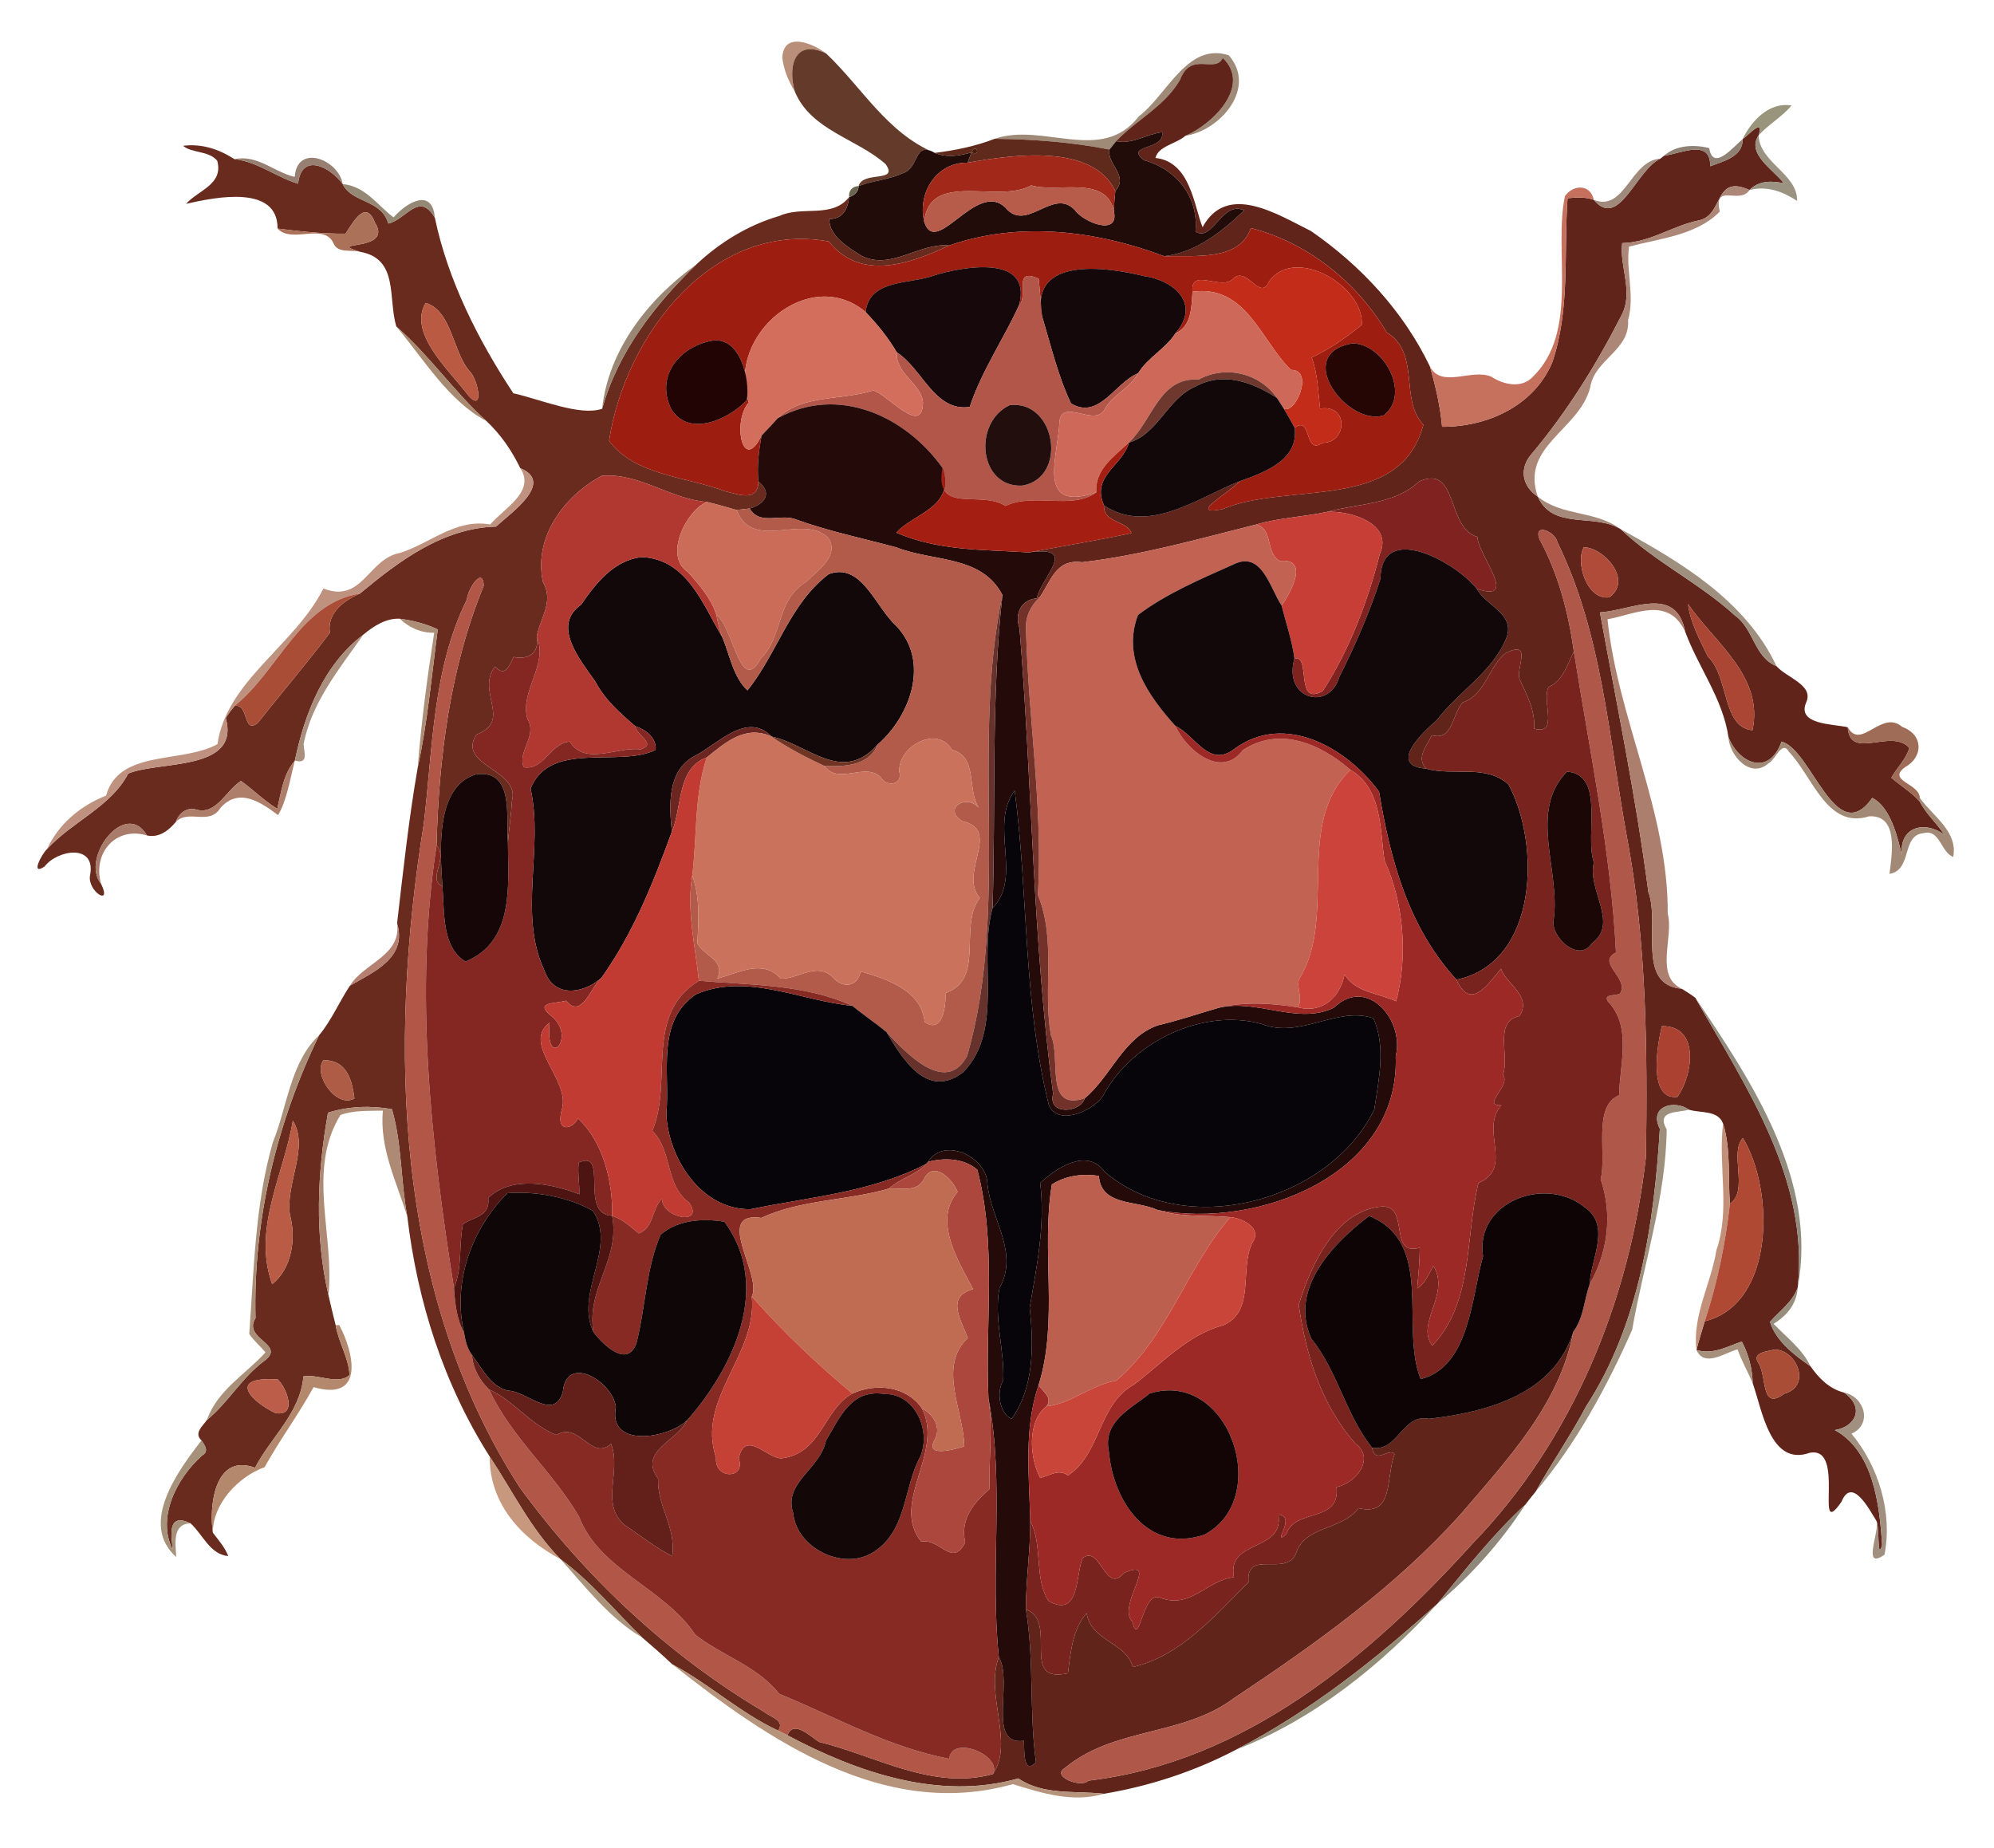 <?xml version="1.0" encoding="UTF-8"?>
<svg version="1.1" viewBox="0 0 587 544" xmlns="http://www.w3.org/2000/svg">
<path d="m230.29 16.98c0.37-7.8 9-4.28 12.92-1.23-9.53-4.59-11.34 4.14-9.2 11.26-1.87-3.05-3.3-6.45-3.72-10.03z" fill="#b98f7a"/>
<path d="m234.01 27.01c-2.14-7.12-0.33-15.85 9.2-11.26 10.46 9.87 17.87 23.39 31.95 29.26-6.14-3.59-4.51 4.43-9.24 5.93-4.15 1.98-8.88 2.17-13.16 3.84 1.25-4.61 11.92-0.84 7.96-6.45-8.48-7.56-21.93-9.9-26.71-21.32z" fill="#643a2a"/>
<path d="m335.26 34.24c8.35-6.33 14.26-21.89 26.45-17.98 8.4 9.53-2.36 22.13-12.76 23.73 8.09-3.42 19.55-14.77 11.01-22.94-2.24 4.74-9.31-2.1-12.53 6.35-4.5 7.94-12.89 11.82-18.86 18.18-0.66 0.81-1.31 1.63-1.95 2.45-11.17-2.21-22.39-3.03-33.8-3.17 14.3-4.93 31.53 7.55 42.44-6.62z" fill="#9f8977"/>
<path d="m347.43 23.4c3.22-8.45 10.29-1.61 12.53-6.35 8.54 8.17-2.92 19.52-11.01 22.94-2.69 2.36-8.02 3.03-8.79 6.51 10.34 1.11 11.34 14.28 13.86 20.38 7.24-13.33 22.07-3.74 31.95 1.16 14.68 10.16 27.18 23.64 34.96 39.82 1.68 5.85 3.06 11.67 3.6 17.78 13.23 0.05 26.85-6.04 32.36-18.77 5.39-15.53 3.44-32.42 4.57-48.51 2.55-0.26 5.25-0.43 7.73 0.48 7.44 8.87 12.43-8.85 19.62-12.15 0.27-0.21 0.81-0.64 1.08-0.85 5.03-0.65 13.71-5.12 13.57 3.1 3.86-1.45 9.72-2.85 9.51-7.95 1.91-1.37 6.41-6.48 4.73-1.12-3.66 5.35 4.39 10.11 7.45 14.09-3.61-0.78-7.35-0.83-10.13 1.97-10.66-4.79-7.41 7.54-15.02 8.97-7.82 1.64-14.09 6.46-22.45 6.67-0.89 7.01 3.57 14.56-0.37 21.56-7.32 14.37-16.02 28.3-26.43 40.66-3.6 4.23-2.62 9.43 1.95 12.41 4.48 9.97 16.49 4.75 24.39 9.58 10.45 9.84 23.16 15.85 33.69 25.45 5.51 3.91 5.61 12.25 12.21 14.89 2.86 3.34 10.99 5.52 8.76 10.57-2.98 6.73 7.92 6.4 12.2 7.41 0.58 10 12.89 0.1 18.13 6.09-0.93 3.35-3.69 5.78-5.3 8.78 2.75 2.33 5.88 4.27 8.34 6.94 1.84 3.69 5.06 6.41 7.28 9.86-5.59-4.26-13.39-2.55-12.51 5.96-0.99-3.74-2.9-13.92-8.73-16.83-10.73 15.25-17.83-14.25-26.7-16.57-3.74 10.38-12.6 6.4-15.63-1.33-1.66-11.31-8.85-20.51-12.73-31.01-2.75-14.03-15.97-6.2-25.11-5.72 5 27.34 10.65 54.7 14.26 82.35 3.51 9.24-3.66 27.34 9.81 28.46 1.37 0.83 2.73 1.69 4.02 2.66 14.92 26.37 33.53 53.29 30.13 85.3-1.52 4.31-5.41 6.96-8.16 10.1 1.73 5.59 7.1 9.77 11.9 13.04 2.47 3.53 5.56 6.7 9.91 7.78 6.31 4.51 3.23 10.13-2.72 11.04 11.36 6.21 13.17 21.92 13.92 33.87-1.52 4.95-0.69-5.32-1.67-7.13-2.23-3.61-7.22-13.11-10.29-5.63-8.39 12.12 1.58-16.61-9.38-14.41-11.61 4.08-13.98-12.7-16.76-20.52-0.1-4.26-1.2-8.48-3.2-12.24-4.36 1.46-8.48 3.97-13.36 2.47 0.74-2.84 1.61-5.63 2.44-8.43 20.74-5.17 20.52-38.67 11.25-53.95-4.13 4.22 1.83 15.52-3.83 19.33-0.61-7.83 0.33-15.98-2.01-23.57-1.54-4.07-6.58-3.03-10.08-4.11-4.05-2.96-11.96-1.2-8.54 5.65-1.7 28.08-6.07 57.57-21.69 81.65-4.55 8.62-10.11 16.63-14.86 25.13-1.03 1.25-2.05 2.52-3.03 3.81-9.59 8.8-17.67 19.16-25.89 29.18-18.16 16.37-37.45 31.71-59.28 42.98-12.11 6.37-25.39 10.72-38.9 12.99-8.52-0.97-17.77 0.54-25.21-4.52-23.21 6.61-47.38-1.78-67.97-12.7 1.84-4.74 6.82 0.44 9.35 1.96 16.71 4.1 33.57 14.36 51.16 9.45 6.31-9.31-2.42-23.45 1.73-34.45 4.33 7.37-3.68 26.24 7.39 24.65 0.16 2.36-0.36 10.36 3.54 6.33-2.04-14.73-0.47-30.13-2.97-45.03 9.79 3.63-2.12 22.11 12.39 18.82 0.73-5.92 1.37-13.07 5.49-17.67 1.45 8.41 11.56 8.39 13.58 15.83 14.05-3.09 24.61-15.58 34.07-24.96-0.77-9.83 10.71-1.57 13.91-8.24 2.49-8.55 13.43-6.82 18.49-13.55 10.54 2.54 7.94-9 10.62-15.93-1.64-1.99-5.78 3.24-6.65-1.89 7.62 1.42 8.94-10.17 16.75-8.49 17.04-1.96 36.81-7.17 42.52-25.65-4.01 21.42-19.6 37.83-33.25 53.84-19.27 21.39-42.61 38.06-66.81 54.15-15.03 11.21-35.17 8.37-49.71 20.53-4.02 2.4 4.94 5.96 6.98 3.66 45.99-5.39 83.14-36.66 113.08-69.76 29.69-30.67 46.37-71.9 51.09-113.96 0.42-31.53 0.25-63.32-5.68-94.46-5.29-29.05-7.24-59.58-20.41-86.44-0.55-3.12-7.24-5.82-5.22-0.77 5.54 10.2 8.48 21.57 10.09 33.01-1.99 3.77-3.18 8.62-7.42 10.41-2.24 3.79 3.18 14.38-4.29 12.26 0.36-5.4-2.19-9.98-4.33-14.67-0.95-3.39 3.85-11.35-3.9-7.65-5.06 3.74-6.07 12.39-12.73 14.57-3.22 3.39-2.93 11.49-9.13 9.68-1.46 3.13-4.8 6.64-1.68 9.86-11.45-0.87-1.07-10.7 3.13-14.3 6.46-8.51 16.53-14.17 20.58-24.44 2.35-7.01-6.12-9.15-8.82-14.22 12.71 4.3 0.37-9.94 0.17-15.28-9.22-2.61-5.49-21.48-17.17-16.3-7.18 6.83-17.95 6.46-27 8.93-6.93 1.49-14.1 1.73-20.92 3.73-16.98 4.26-33.86 9.07-51.29 11.11-7.82-1.06-9.13 5.65-12.53 10.4l-0.83 0.24c1.76-6.86 12.45-15.56-2.31-13.53 10.07-1.87 20.2-3.55 30.21-5.67-1.17-3.69-8.41-3-8.06-8.15 13.23 8.74 27.84-2.43 39.86-7.11-2.53 3.12-15.77 10.3-4.97 8.19 19.01-8.14 52.37 1.05 59.12-24.86-7.14-7.46-0.66-20.8-10.82-27.22-8.81-14.84-23.46-26.47-39.98-30.67-3.29 9.73-16.18 8.07-25.5 8.28 9.5-1.13 16.86-7.17 23.56-13.46-6.47-3.13-9.33 9.5-14.35 6.21 1-10.26-5.67-18.4-15.15-20.99-6-4.71 6.28-2.8 5.33-8.26-4.63 0.56-8.55 3.6-13.54 2.66 5.97-6.36 14.36-10.24 18.86-18.18m118.82 137.71c-2.57 4.37 0.92 15.69 7.49 14.74 7.05-5.03-1.62-14.67-7.49-14.74m30.68 16.72c0.67 5.49 3.45 10.47 5.8 15.4 6.36 6.05 4.11 20.81 13.17 21.76 3.39-15.81-11.06-25.69-18.97-37.16m-7.68 124.26c-1.41 5.41-4.18 21.87 4.54 20.83 4.57-6.31 6.75-20.97-4.54-20.83m33.12 95.22c-2.08 0.53-6.86 0.86-4.69 3.99 2.59 4.29 0.58 14.15 7.62 8.99 8.2-2.32 3.43-13.09-2.93-12.98z" fill="#60241a"/>
<path d="m512.97 40.99c2.58-5.38 7.85-11.07 14.42-9.92-2.79 3.37-6.78 5.52-9.69 8.8 1.68-5.36-2.82-0.25-4.73 1.12z" fill="#99947c"/>
<path d="m328.57 41.58c4.99 0.94 8.91-2.1 13.54-2.66 0.95 5.46-11.33 3.55-5.33 8.26 9.48 2.59 16.15 10.73 15.15 20.99 5.02 3.29 7.88-9.34 14.35-6.21-6.7 6.29-14.06 12.33-23.56 13.46-20.01-7.54-42.68-10.37-63.34-3.14-8.68-0.94-17.1 7.41-25.71 3.06-3.96-2.5-9.47-5.64-9.58-10.88 4.02 0.05 5.48-2.93 5.9-6.48 1.54-0.37 2.76-1.55 2.77-3.2 4.28-1.67 9.01-1.86 13.16-3.84 4.73-1.5 3.1-9.52 9.24-5.93 3.57 1.47 7.3 0.89 10.83-0.15-0.38 1.01-0.76 2.03-1.14 3.04-9.17-0.17-14.81 8.91-12.79 17.36 3.44 10.92 15.36-12.3 23.88-4.18 6.17 7.59 13.93-5.89 20.35 0.62 2.63 3.81 13.23 7.95 11.63 0.52 0.04-2.01 0.19-4 0.41-5.99 4.09-4.61-2.57-7.78-1.71-12.2 0.64-0.82 1.29-1.64 1.95-2.45z" fill="#210c09"/>
<path d="m525.15 53.96c-3.06-3.98-11.11-8.74-7.45-14.09 0.35 8.1 11.5 11.28 11.34 19.28-4.19-2.75-8.8-4.51-14.02-3.22 2.78-2.8 6.52-2.75 10.13-1.97z" fill="#9c9282"/>
<path d="m275.16 45.01c6-0.74 12-1.95 17.66-4.15 11.41 0.14 22.63 0.96 33.8 3.17-0.86 4.42 5.8 7.59 1.71 12.2-6.65-14.04-30.13-10.72-43.48-8.33 0.38-1.01 0.76-2.03 1.14-3.04 3.02 1.36 1.24-3.02 0 0-3.53 1.04-7.26 1.62-10.83 0.15z" fill="#5f291b"/>
<path d="m503.17 43.6c1.12 7.04 7.17-0.47 9.8-2.61 0.21 5.1-5.65 6.5-9.51 7.95 0.14-8.22-8.54-3.75-13.57-3.1 3.49-3.19 8.98-3.34 13.28-2.24z" fill="#8f8274"/>
<path d="m53.89 42.92c5.5-0.69 10.53 0.98 15.12 3.93 6.88 0.77 12.38 5.31 18.74 7.24 1-9.37 9.53-4.91 13.13 0.1 2.72 5.63 11.35 4.41 13.44 11.62 5.2-1.12 9.07-9.64 13.7-1.69 3.85 18.48 12.81 36.08 23.1 51.66 7.93 1.76 19.63 6.83 26.15 4.55 4.68-16.75 15.37-30.47 27.67-42.42 6.94-6.55 15.34-11.68 24.54-14.35 6.67-3.07 15.55 0.85 20.51-5.58-0.42 3.55-1.88 6.53-5.9 6.48 0.11 5.24 5.62 8.38 9.58 10.88 8.61 4.35 17.03-4 25.71-3.06-11.24 5.29-25.94 10.69-35.41-1.2-34.37-6.24-60.03 27.99-64.67 58.69 7.64 10.28 22.85 10.54 34.25 14.87 4.1 1 9.61 3.13 9.71-2.91 4.26 3.48 1.89 6.66-2.58 7.97-1.29 0.15-2.57 0.29-3.86 0.43-2.91-0.82-5.8-1.69-8.74-2.36-10.81-0.87-20.03-8.68-30.95-7.69-10.93 5.86-20.12 17.96-17.31 31.19 3.36 5.95-0.84 10.62-1.82 16.17 0.89 5.17-2.89 6.81-6.78 5.96-1.41 2.73-2.43 6.07-5.52 2.84-5.62 7.44 5.19 15.94-5.43 20-6.01 9.24 13.07 10.21 10.43 19.57-0.2 4.11-0.87 8.17-1.18 12.28-0.67-7.07 2.1-21.77-9.45-20.11-11.67 3.53-10.63 21.48-9.82 32.97-4.66-2.24 1.92-8.09-1.74-12.06 0.67-25.75 3.93-52.14 13.9-76.46-0.27-5.95-4.78 1.09-4.97 4.08-10.12 20.39-10.03 43.92-12.69 66.03-10.49 65.26-8.71 138.06 28.28 195.37 19.31 26.44 43.71 49.34 71.95 66.07 1.83 1.52 6.23 2.48 4.1 5.5-11.2-5.21-20.36-13.79-31.2-19.55-2.86-2.69-5.81-5.3-8.79-7.83-7.96-7.74-15.23-16.64-24.09-23.1-8.74-8.86-14.09-20.03-20.85-30.22-13.51-21.24-21.29-45.64-24.23-70.57-1.97-10.46-1.57-21.5-4.54-31.67-6.19-1.13-12.77-0.89-18.82 1.02-3.18 17.82-3.98 36 0.14 53.73 0.65 2.96 1.37 5.88 2.11 8.83 0.82 5.03 3.84 9.52 4.08 14.66-3.22 3.11-9.62-0.43-13.57 0.41-0.91 10.81-9.7 18.04-14.24 26.9-12.16-4.51-13.55 11.92-12.41 19.13 1.66 2.19 3.54 4.27 4.52 6.88-5.46-0.54-7.45-6.36-11.08-9.63-7.14-3.47-5.61 4.05-5.24 7.81-4.84-9.54 1.19-21.17 8.64-27.81 2.12-1.21 0.79-2.94-0.19-4.43-2.32-2.15 0.31-4.17 1.59-6.01 6.29-5.14 10.19-12.38 16.78-17.31 6.91-5-6.44-6.41-2.47-12.67-0.73-28.85 6.23-57.55 18.72-83.28 3.68-4.43 5.9-9.82 9.07-14.59 7-4.07 16.93-8.18 13.89-18.39 1.78-15.28 3.41-30.58 6.06-45.75 2.9-13.42 4.13-27.16 5.91-40.74-3.52-1.68-7.34-2.64-11.19-3.15-3.98-0.23-7.76 2.2-10.71 4.67-11.7 8.86-17.27 23.21-20.17 37.08-3.4 3.99-4.03 9.29-5.18 14.2-3.85-2.34-7.04-5.59-10.68-8.2-4.32 2.66-7.23 10.11-13.14 8.44-2.76-0.85-5.15 1.07-6.01 3.58-2.12 2.59-4.96 4.79-8.52 4.03-6.35-10.87-19.73 6.69-13.51 14.26 3.35 6.84-3.97 2.17-3.28-2.35 2-9.64-9.6-7.73-13.36-2.77-4.29 2.89-0.88-3.65 0.73-5.13 7.61-8.29 18.8-12.42 23.89-22.23 9.28-3.85 32.99-0.58 28.73-16.32 0.72-1.31 1.67-2.47 2.61-3.62 4.28-0.66 2.34 8.37 6.75 5.1 6.97-8.81 14.42-17.51 21.28-26.62-0.89-5.85 4.18-9.5 8.82-11.51 11.49-9.57 24.4-19.31 40.08-19.74 4.63-4.2 17.26-13 7.15-17.19-2.47-5.15-5.8-9.99-9.98-13.89-9.53-8.63-16.88-19.45-26.52-27.84-2.5-8.44 0.78-19.95-10.69-21.98-10.71-3.34 9.87 0.22 4.46-8.5-2.71-6.95-6.17-0.75-8.71 3.17-6.68 0.07-13.38-0.67-20.01-1.5 0.08-12.8-17.7-9.42-26.94-7.27 3.52-4.02 11.11-5.7 9.17-12.71-2.53-3.04-7.4-2.13-10.05-4.39m71.4 46.26c-5.05 8.59 6.06 18.96 11.56 25.95 5.95 8.03 4.24-3.37 1.15-6.13-4.75-5.79-5.13-17.62-12.71-19.82m-30.08 222.94c-3.2 4.16 3.87 14.32 9.13 11.25-0.67-4.85-1.91-11.34-9.13-11.25m-9.01 17.79c-2.69 16.07-11.96 31.77-6.08 48.14 5.81-4.63 7.11-13.49 5.24-20.39-1.44-9.08 5.77-19.92 0.84-27.75m-4.46 76.17c-15.13-0.95-7.75 6.59-0.62 9.92 6.52 1.06 3.3-7.46 0.62-9.92z" fill="#692b1d"/>
<path d="m285.99 44.86c3.02 1.36 1.24-3.02 0 0z" fill="#461d09"/>
<path d="m284.85 47.9c13.35-2.39 36.83-5.71 43.48 8.33-0.22 1.99-0.37 3.98-0.41 5.99-2.25-10.85-16.5-5.31-24.35-7.65-9.69 5.55-29.88-4.57-31.51 10.69-2.02-8.45 3.62-17.53 12.79-17.36z" fill="#a22819"/>
<path d="m86.76 52.06c0.72-9.9 12.92-5.11 14.12 2.13-3.6-5.01-12.13-9.47-13.13-0.1-6.36-1.93-11.86-6.47-18.74-7.24 6.91-1.42 11.72 3.9 17.75 5.21z" fill="#978072"/>
<path d="m469.19 58.84c9.18 3.61 10.76-11.59 19.62-12.15-7.19 3.3-12.18 21.02-19.62 12.15z" fill="#9f8a7c"/>
<path d="m100.88 54.19c6.76 0.61 10.39 6.43 14.98 9.8 4.05-4.6 11.42-8.75 12.16 0.13-4.63-7.95-8.5 0.57-13.7 1.69-2.09-7.21-10.72-5.99-13.44-11.62z" fill="#958975"/>
<path d="m303.57 54.57c7.85 2.34 22.1-3.2 24.35 7.65 1.6 7.43-9 3.29-11.63-0.52-6.42-6.51-14.18 6.97-20.35-0.62-8.52-8.12-20.44 15.1-23.88 4.18 1.63-15.26 21.82-5.14 31.51-10.69z" fill="#b75b4b"/>
<path d="m249.99 57.98c-0.31-1.78 1-3.2 2.77-3.2-0.01 1.65-1.23 2.83-2.77 3.2z" fill="#6a6651"/>
<path d="m460.7 57.73c2.43-3.47 7.53-3.57 8.49 1.11-2.48-0.91-5.18-0.74-7.73-0.48-1.13 16.09 0.82 32.98-4.57 48.51-5.51 12.73-19.13 18.82-32.36 18.77-0.54-6.11-1.92-11.93-3.6-17.78 3.47 6.67 12.44 0.46 18.15 3.07 3.53 2.31 8.7 3.46 12.01 0.16 13.91-13.38 6.13-36.87 9.61-53.36z" fill="#c6705e"/>
<path d="m500 64.9c7.61-1.43 4.36-13.76 15.02-8.97-2.87 4.5-10.64-2.36-8.76 6.37-6.74 6.94-17.71 7.92-26.7 10.3-0.99 6.99 1.76 14.49-0.28 21.6 0.59 9.08-9.91 11.53-11.16 19.91-3.28 12.53-20.61 17.23-15.42 32.09-4.57-2.98-5.55-8.18-1.95-12.41 10.41-12.36 19.11-26.29 26.43-40.66 3.94-7-0.52-14.55 0.37-21.56 8.36-0.21 14.63-5.03 22.45-6.67z" fill="#ac8777"/>
<path d="m101.72 68.79c2.54-3.92 6-10.12 8.71-3.17 5.41 8.72-15.17 5.16-4.46 8.5-2.53-0.68-6.38 0.49-7.71-2.31-2.75-6.52-12.28 0.1-16.55-4.52 6.63 0.83 13.33 1.57 20.01 1.5z" fill="#ac7159"/>
<path d="m342.72 75.42c9.32-0.21 22.21 1.45 25.5-8.28 16.52 4.2 31.17 15.83 39.98 30.67 10.16 6.42 3.68 19.76 10.82 27.22-6.75 25.91-40.11 16.72-59.12 24.86-10.8 2.11 2.44-5.07 4.97-8.19 7.23-2.59 17.56-6.24 16.24-15.78 5.17-3.8 2.67 8.26 8.22 4.45 7.28 0.05 7.79-11.48-0.72-10.08-0.61-5.06-0.67-10.22-2.47-15.05 5.31-2.51 10.17-5.91 14.74-9.58 0.81-11.22-19.38-23.39-27.18-12.97-2.76 6.42-6.44-4.44-10.62-0.71-3.26 3.83-12.76-3.46-12.03 3.9-0.31 4.54-0.23 10.13-5.03 12.25 7.55-8.75-0.38-15.62-9.39-16.87-10.65-2.66-33.69-5.99-29.84 11.96-0.35-3.72-0.69-7.44-1.01-11.16-7.8-3.51-2.86 5.05-5.78 7.76 4.05-15.23-16.99-11.25-24.9-8.77-6.95 2.68-19.27 0.95-20.27 10.83-16.42-13.97-41.31 6.73-34.4 26.6-4.92 5.5-1.86 21.22 3.76 9.75-0.79 4.44-1.39 8.98-0.93 13.5-0.1 6.04-5.61 3.91-9.71 2.91-11.4-4.33-26.61-4.59-34.25-14.87 4.64-30.7 30.3-64.93 64.67-58.69 9.47 11.89 24.17 6.49 35.41 1.2 20.66-7.23 43.33-4.4 63.34 3.14m-132.7 24.82c-9.47 1.45-17.29 10.09-12.44 20.15 5.15 8.54 17.03 3.02 22.28-2.61 0.93-6.13-1.85-18.37-9.84-17.54m187.95 0.88c-17.49 3.11-1.29 24.45 9.36 21.17 8.31-6.44-0.31-21.49-9.36-21.17z" fill="#9e1d11"/>
<path d="m177.27 120.33c1.8-17.37 13.78-32.58 27.67-42.42-12.3 11.95-22.99 25.67-27.67 42.42z" fill="#998673"/>
<path d="m275.1 81.05c7.91-2.48 28.95-6.46 24.9 8.77-4.36 9.66-11.02 19.34-14.53 29.98-10.34 1.5-13.92-11.25-21.45-16.05-2.56-4.34-5.72-8.25-9.19-11.87 1-9.88 13.32-8.15 20.27-10.83z" fill="#17090b"/>
<path d="m306.79 93.22c-3.85-17.95 19.19-14.62 29.84-11.96 9.01 1.25 16.94 8.12 9.39 16.87-2.93 4.6-8.15 7.1-10.99 11.78-6.73 2.63-11.49 13.82-19.74 8.86-3.82-8.02-5.92-17.03-8.5-25.55z" fill="#15080a"/>
<path d="m373.7 82.69c7.8-10.42 27.99 1.75 27.18 12.97-4.57 3.67-9.43 7.07-14.74 9.58 1.8 4.83 1.86 9.99 2.47 15.05 8.51-1.4 8 10.13 0.72 10.08-5.55 3.81-3.05-8.25-8.22-4.45-1.02-1.92-2.1-3.81-3.22-5.67 3.42 1.96 9.13-11.46 2.14-11.36-8.83-8.6-13.19-25.19-28.98-23.01-0.73-7.36 8.77-0.07 12.03-3.9 4.18-3.73 7.86 7.13 10.62 0.71z" fill="#c22c19"/>
<path d="m300 89.82c2.92-2.71-2.02-11.27 5.78-7.76 0.32 3.72 0.66 7.44 1.01 11.16 2.58 8.52 4.68 17.53 8.5 25.55 8.25 4.96 13.01-6.23 19.74-8.86-2.27 4.3-7.29 6.2-9.74 10.4-2.65 5.72-12.5-3.21-13.4 3.67-0.23 9.84-7.37 27.21 10.87 20.95-7.15 5.31-18.44 0.02-26.78 4.02-7.23-4.83-21.1 2.82-18.54-11.24-10.88-15.23-30.66-24.41-48.47-14.61 7.15-7.09 18.93-5.14 28.05-8.16 4.31 1.12 14.46 13.62 14.69 3.65-0.3-5.55-8.18-8.52-7.69-14.84 7.53 4.8 11.11 17.55 21.45 16.05 3.51-10.64 10.17-20.32 14.53-29.98m-2.7 29.43c-10.99 5.06-9.19 24.34 3.61 23.71 13.5-2.24 10.05-25.17-3.61-23.71z" fill="#b3564a"/>
<path d="m351.05 85.88c15.79-2.18 20.15 14.41 28.98 23.01 6.99-0.1 1.28 13.32-2.14 11.36-0.67-1.04-1.3-2.09-1.98-3.1-5.18-7.38-15.15-9.71-23.06-5.41-11.57-0.75-13.37 11.73-20.53 18.56-4.32 4.06-10.11 7.96-9.56 14.63-18.24 6.26-11.1-11.11-10.87-20.95 0.9-6.88 10.75 2.05 13.4-3.67 2.45-4.2 7.47-6.1 9.74-10.4 2.84-4.68 8.06-7.18 10.99-11.78 4.8-2.12 4.72-7.71 5.03-12.25z" fill="#ce6959"/>
<path d="m220.43 118.48c-6.91-19.87 17.98-40.57 34.4-26.6 3.47 3.62 6.63 7.53 9.19 11.87-0.49 6.32 7.39 9.29 7.69 14.84-0.23 9.97-10.38-2.53-14.69-3.65-9.12 3.02-20.9 1.07-28.05 8.16-1.57 1.73-3.15 3.45-4.78 5.13-5.62 11.47-8.68-4.25-3.76-9.75z" fill="#d26e5b"/>
<path d="m125.29 89.18c7.58 2.2 7.96 14.03 12.71 19.82 3.09 2.76 4.8 14.16-1.15 6.13-5.5-6.99-16.61-17.36-11.56-25.95z" fill="#bb5a42"/>
<path d="m116.66 96.1c9.64 8.39 16.99 19.21 26.52 27.84-11.16-5.88-18.45-18.25-26.52-27.84z" fill="#a88a70"/>
<path d="m210.02 100.24c7.99-0.83 10.77 11.41 9.84 17.54-5.25 5.63-17.13 11.15-22.28 2.61-4.85-10.06 2.97-18.7 12.44-20.15z" fill="#230404"/>
<path d="m397.97 101.12c9.05-0.32 17.67 14.73 9.36 21.17-10.65 3.28-26.85-18.06-9.36-21.17z" fill="#260604"/>
<path d="m352.85 111.74c7.91-4.3 17.88-1.97 23.06 5.41-7.37-4.69-15.76-7.86-24.11-3.3-8.09 3.48-10.91 13.96-19.48 16.45 7.16-6.83 8.96-19.31 20.53-18.56z" fill="#6f382f"/>
<g fill="#120809">
<path d="m351.8 113.85c8.35-4.56 16.74-1.39 24.11 3.3 0.68 1.01 1.31 2.06 1.98 3.1 1.12 1.86 2.2 3.75 3.22 5.67 1.32 9.54-9.01 13.19-16.24 15.78-12.02 4.68-26.63 15.85-39.86 7.11-3.91-8.71 5.54-11.73 7.31-18.51 8.57-2.49 11.39-12.97 19.48-16.45z"/>
<path d="m171.06 178.03c4.32-6.32 9.61-13.04 17.82-14.04 13.45 0.6 18.06 14.13 23.72 23.51 2.22 5.19 3.18 11.77 7.44 15.74 8.74-10.83 12.43-25.56 23.94-34.24 9.66-3.51 13.66 9.58 19.78 15.18 10.14 10.53 4.26 26.62-5.44 35.05-10.45 11.82-20.55-0.23-31.22-2.4-7.2-7.54-15.92 2.37-22.62 5.73-8.08 4.28-7.52 14.5-6.69 22.27-5.55 15.22-11.39 29.89-20.74 43.04-5.42 4.79-14.08 5.93-16.77-2.16-7.83-16.48-0.17-36.01-4.09-53.56 5.73-14.31 26.08-6.07 36.82-11.39 0.34-3.56-2.98-6.03-6.03-6.99-4.42-3.83-8.89-7.73-11.66-13.01-4.34-6.28-13.12-16.54-4.26-22.73z"/>
</g>
<path d="m228.97 123.1c17.81-9.8 37.59-0.62 48.47 14.61 3.92 11.7-8.44 13.32-13.58 19.11 12.66 5.45 25.71 4.93 39 5.81 14.76-2.03 4.07 6.67 2.31 13.53-4.45 0.34-6.6 4.36-5.04 8.82 3.75 45.84 3.83 91.46 9.89 137-1.7 6.51 8.14 5.6 9.31 1.34 7.77-6.5 11.4-18.01 21.58-21.49 6.02-1.41 11.87-3.41 17.79-5.13 11.28-2.78 23.41 5.15 33.96-0.04 9.85-9.52 20.89 3.8 18.22 14.26 1.28 35.02-40.78 51-70.09 45.3-6.2-2.94-16.65-1.07-17.3-10.03-4.72-0.79-9.78-0.1-13.84 2.5-3.23 19.46 2.05 39.92-3.9 59.06-4.4 12.79-2.77 26.67-2.46 39.97 0.04 8.69-1.29 17.35-1.29 26.04 2.5 14.9 0.93 30.3 2.97 45.03-3.9 4.03-3.38-3.97-3.54-6.33-11.07 1.59-3.06-17.28-7.39-24.65-2.67-25.16 1.75-51.35-3.05-76.05-1.03-22.4 2.49-45.47-3.28-67.4-3.89-3.39-9.7-3.61-14.52-2.32 4.81-7.59 17.37-1.33 17.48 6.44 1.05 10.71 9.45 20.13 3.53 30.81-1.66 8.99 1.55 18.14 1.13 27.06-2.14 3.65-0.97 9.9 2.48 11.35 6.62-9.27 6.52-21.73 5.31-32.71 2.06-12.16 4.63-24.4 3.09-36.73 4.56-4.3 13.77-10.49 18.9-3.37 23.56 20.36 66.18 9 79.46-18.27 1.3-8.7 3.5-18.7-0.3-26.87-10.74-3.62-21.49 6.19-32.9 1.69-17.21-4.76-38.14 5.14-46.72 21.25-2.98 4.44-13.46 9-15.93 2.48-7.52-30.36-5.99-61.67-10.01-92.44-7.65 10.2 2.45 25.42-6.51 34.59 0.95-30.44-0.43-62.58 2.9-92.16-6.16-11.81-20.31-9.71-31.25-14.03-9.95-2.67-20.03-4.76-29.73-8.28-4.57-1.67-10.42 1.92-13.44-3.15 4.47-1.31 6.84-4.49 2.58-7.97-0.46-4.52 0.14-9.06 0.93-13.5 1.63-1.68 3.21-3.4 4.78-5.13z" fill="#240b0a"/>
<path d="m297.3 119.25c13.66-1.46 17.11 21.47 3.61 23.71-12.8 0.63-14.6-18.65-3.61-23.71z" fill="#230e0e"/>
<path d="m322.76 144.93c-0.55-6.67 5.24-10.57 9.56-14.63-1.77 6.78-11.22 9.8-7.31 18.51-0.35 5.15 6.89 4.46 8.06 8.15-10.01 2.12-20.14 3.8-30.21 5.67-13.29-0.88-26.34-0.36-39-5.81 5.14-5.79 17.5-7.41 13.58-19.11-2.56 14.06 11.31 6.41 18.54 11.24 8.34-4 19.63 1.29 26.78-4.02z" fill="#a41e12"/>
<path d="m153.16 137.83c10.11 4.19-2.52 12.99-7.15 17.19-15.68 0.43-28.59 10.17-40.08 19.74-17.55 2.75-23.95 22.68-36.85 33.03-0.94 1.15-1.89 2.31-2.61 3.62 4.26 15.74-19.45 12.47-28.73 16.32-5.09 9.81-16.28 13.94-23.89 22.23 3.46-7.48 9.85-12.75 17.38-15.75 3.81-13.72 22.37-9.35 32.79-15.14 2.68-18.67 22.76-29.06 31.18-45.82 11.54 4.46 13.12-8.74 22.54-10.47 8.97-2.83 16.38-10.17 26.57-8.38 3.98-4.72 13.46-9.67 8.85-16.57z" fill="#be927e"/>
<path d="m159.82 171.27c-2.81-13.23 6.38-25.33 17.31-31.19 10.92-0.99 20.14 6.82 30.95 7.69-5.95 2.49-12.86 15.87-5.55 20.65 3.36 3.79 6.74 7.62 8.34 12.53 0.43 2.21 0.98 4.41 1.73 6.55-5.66-9.38-10.27-22.91-23.72-23.51-8.21 1-13.5 7.72-17.82 14.04-8.86 6.19-0.08 16.45 4.26 22.73 2.77 5.28 7.24 9.18 11.66 13.01 0.47 2.9 6.53 5.17 1.6 6.84-6.76-0.91-16.41 4.99-20.86-2.31-5.96 0.65-7.55 8.54-13.53 7.57-2.02-4.55 4.15-9.27 1.08-14.21-2.37-8.18 6.29-16.09 2.73-24.22 0.98-5.55 5.18-10.22 1.82-16.17z" fill="#b03831"/>
<path d="m417.74 141.75c11.68-5.18 7.95 13.69 17.17 16.3 0.2 5.34 12.54 19.58-0.17 15.28-5.92-7.58-28.15-20.16-28.36-2.93-3.17 9.86-7.39 19.53-12.08 28.82-3.02 10.34-16.68 6.61-13.23-5.37 5-1.24-0.05 14.3 8.32 9.58 7.8-11.94 13.28-26.41 16.79-40.31 4.09-9.09-8.83-12.8-15.44-12.44 9.05-2.47 19.82-2.1 27-8.93z" fill="#802220"/>
<path d="m452.7 146.2c7.17 5.86 16.96 3.99 24.39 9.58-7.9-4.83-19.91 0.39-24.39-9.58z" fill="#a58a7b"/>
<path d="m202.53 168.42c-7.31-4.78-0.4-18.16 5.55-20.65 2.94 0.67 5.83 1.54 8.74 2.36 4.84 12.37 19.48 1.01 26.9 8.11 3.72 5.26-3.1 9.73-6.39 13.07-8.93 5.3-6.64 15.83-13.39 22.59-6.01 11.11-7.99-9.28-13.07-12.95-1.6-4.91-4.98-8.74-8.34-12.53z" fill="#ca6c58"/>
<path d="m216.82 150.13c1.29-0.14 2.57-0.28 3.86-0.43 3.02 5.07 8.87 1.48 13.44 3.15 9.7 3.52 19.78 5.61 29.73 8.28 10.94 4.32 25.09 2.22 31.25 14.03-9.37 44.3 2.21 91.92-10.37 135.65-6.33 11.9-18.28-1.14-23.78-7.01-3.29-2.66-6.77-5.04-10.06-7.7-14.03-6.46-30.34-6.07-45.15-7.37-1.05-10.29-3.67-20.67-1.95-31.03 2.33 6.49 1.86 13.28 1.5 20.03 2.13 3.83 8.32 4.88 5.88 10.34 6.05-1.51 13.35-5.96 18.66 0.03 4.96 0.24 10.93-5.13 15.37-0.33 3.16 3.43 7.27 2.63 8.13-1.79 7.76 2.18 17.97 5.59 18.87 14.9 5.23 3.61 6.34-4.65 6.1-8.52 11.87-4.13 3.75-19.7 10.14-27.99-6.41-7.41 6.61-20.05-5.21-22.62-5.76-3.74 1.18-8.17 4.9-3.96-3.52-5.54-0.22-15.04-7.92-17.06-4.3-7.44-15.94-0.95-15.46 6.43 1.1 3.93-3.86 4.68-5.52 1.61-4.61-4.48-12.36 2.48-16.61-3.32 5.74 0.32 13.2 0.05 15.7-6.22 9.7-8.43 15.58-24.52 5.44-35.05-6.12-5.6-10.12-18.69-19.78-15.18-11.51 8.68-15.2 23.41-23.94 34.24-4.26-3.97-5.22-10.55-7.44-15.74-0.75-2.14-1.3-4.34-1.73-6.55 5.08 3.67 7.06 24.06 13.07 12.95 6.75-6.76 4.46-17.29 13.39-22.59 3.29-3.34 10.11-7.81 6.39-13.07-7.42-7.1-22.06 4.26-26.9-8.11z" fill="#b25b4b"/>
<path d="m369.82 154.41c6.82-2 13.99-2.24 20.92-3.73 6.61-0.36 19.53 3.35 15.44 12.44-3.51 13.9-8.99 28.37-16.79 40.31-8.37 4.72-3.32-10.82-8.32-9.58-0.72-5.32-2.49-10.4-3.79-15.6 2.73-3.81 8.27-13.99-0.48-13.11-4.35-2.15-1.86-9.4-6.98-10.73z" fill="#c63e35"/>
<path d="m318.53 165.52c17.43-2.04 34.31-6.85 51.29-11.11 5.12 1.33 2.63 8.58 6.98 10.73 8.75-0.88 3.21 9.3 0.48 13.11-3.47-5.17-5.79-16.21-14.1-12.12-9.65 4.33-19.72 8.54-28.17 14.91-4.82 12.67 2.98 23.75 11.02 32.68 3.1 6.98 13.45 15.74 19.82 7.13 10.84-7.16 22.88-1.86 31.69 5.78-16.66 16.15-3.64 43.31-15.14 61.68-0.8 2.66 1.24 5.63-0.33 8.24-7.76-1.2-15.64-1.76-23.37 0.15-5.92 1.72-11.77 3.72-17.79 5.13-10.18 3.48-13.81 14.99-21.58 21.49-12.08 3.97-6.85-11.85-9.99-18.66-2.36-14.04 1.62-27.72-3.79-41.17 1.49-26.26-2.9-52.31-3.52-78.49-0.17-3.49 1.43-6.76 3.97-9.08 3.4-4.75 4.71-11.46 12.53-10.4z" fill="#c26253"/>
<path d="m453.24 158.82c-2.02-5.05 4.67-2.35 5.22 0.77 13.17 26.86 15.12 57.39 20.41 86.44 5.93 31.14 6.1 62.93 5.68 94.46-4.72 42.06-21.4 83.29-51.09 113.96-29.94 33.1-67.09 64.37-113.08 69.76-2.04 2.3-11-1.26-6.98-3.66 14.54-12.16 34.68-9.32 49.71-20.53 24.2-16.09 47.54-32.76 66.81-54.15 13.65-16.01 29.24-32.42 33.25-53.84 3.03-4.05 3.15-9.29 4.78-13.92 5.41-9.63 6.79-20.5 3.26-30.96 1.85-7.43-2.39-21.56 5.44-24.74 0.15-9.21 3.82-20.18-3.3-27.58-1.48-2.33 2.32-1.59 3.59-2.34 2.7-4.73-7.18-9.07-1.22-12.1-1.5-29.76-7.75-59.12-12.39-88.56-1.61-11.44-4.55-22.81-10.09-33.01z" fill="#af5748"/>
<path d="m477.09 155.78c17.86 9.8 36.8 21.07 45.9 40.34-6.6-2.64-6.7-10.98-12.21-14.89-10.53-9.6-23.24-15.61-33.69-25.45z" fill="#9f8f7f"/>
<path d="m466.25 161.11c5.87 0.07 14.54 9.71 7.49 14.74-6.57 0.95-10.06-10.37-7.49-14.74z" fill="#b04b3a"/>
<path d="m406.38 170.4c0.21-17.23 22.44-4.65 28.36 2.93 2.7 5.07 11.17 7.21 8.82 14.22-4.05 10.27-14.12 15.93-20.58 24.44-4.2 3.6-14.58 13.43-3.13 14.3 7.95 2.25 17.51-1.41 24.21 4.63 9.44 17.42 8.91 52.4-15.29 57.5-14.2-15.47-19.48-35.33-22.8-55.35-9.41-12.83-27.71-23.52-42.55-12.63-7.48 5.84-11.53-3.92-17.39-6.72-8.04-8.93-15.84-20.01-11.02-32.68 8.45-6.37 18.52-10.58 28.17-14.91 8.31-4.09 10.63 6.95 14.1 12.12 1.3 5.2 3.07 10.28 3.79 15.6-3.45 11.98 10.21 15.71 13.23 5.37 4.69-9.29 8.91-18.96 12.08-28.82z" fill="#12080a"/>
<path d="m137.44 176.51c0.19-2.99 4.7-10.03 4.97-4.08-9.97 24.32-13.23 50.71-13.9 76.46-6.64 43.16-1.62 87.73 5.14 130.35 0.31 4.45 0.78 9.13 2.97 13.13 0.37 2.3 0.91 4.61 2.32 6.52 0.3 3.94 2.21 7.39 5 10.12 6.8 14.44 18.61 23.93 26.51 37.46 6.13 15.9 25.02 20.92 34.25 34.78 7.92 6.25 18.24 9.17 24.69 17.39 16.47 6.78 32.2 15.71 50.05 19.13 0.73-7.18 15.67-0.98 12.87 4.49-17.59 4.91-34.45-5.35-51.16-9.45-2.53-1.52-7.51-6.7-9.35-1.96-0.92-0.44-1.83-0.9-2.72-1.37 2.13-3.02-2.27-3.98-4.1-5.5-28.24-16.73-52.64-39.63-71.95-66.07-36.99-57.31-38.77-130.11-28.28-195.37 2.66-22.11 2.57-45.64 12.69-66.03z" fill="#b25647"/>
<path d="m69.08 207.79c12.9-10.35 19.3-30.28 36.85-33.03-4.64 2.01-9.71 5.66-8.82 11.51-6.86 9.11-14.31 17.81-21.28 26.62-4.41 3.27-2.47-5.76-6.75-5.1z" fill="#a94d37"/>
<path d="m295.1 175.16c-3.33 29.58-1.95 61.72-2.9 92.16-4.37 15.43 3.51 35.82-8.64 48.32-10.63 8.2-17.91-3.92-22.61-11.84 5.5 5.87 17.45 18.91 23.78 7.01 12.58-43.73 1-91.35 10.37-135.65z" fill="#67322c"/>
<path d="m300.13 184.98c-1.56-4.46 0.59-8.48 5.04-8.82l0.83-0.24c-2.54 2.32-4.14 5.59-3.97 9.08 0.62 26.18 5.01 52.23 3.52 78.49 5.41 13.45 1.43 27.13 3.79 41.17 3.14 6.81-2.09 22.63 9.99 18.66-1.17 4.26-11.01 5.17-9.31-1.34-6.06-45.54-6.14-91.16-9.89-137z" fill="#723229"/>
<path d="m470.99 180.27c9.14-0.48 22.36-8.31 25.11 5.72-4.97-10.6-14.64-5.19-22.88-3.68 3.04 29.27 17.91 56.63 17.73 86.67 1.85 6.9-3.97 18.28 4.11 22.1-13.47-1.12-6.3-19.22-9.81-28.46-3.61-27.65-9.26-55.01-14.26-82.35z" fill="#ab7e6e"/>
<path d="m496.93 177.83c7.91 11.47 22.36 21.35 18.97 37.16-9.06-0.95-6.81-15.71-13.17-21.76-2.35-4.93-5.13-9.91-5.8-15.4z" fill="#ab4534"/>
<path d="m117.68 182.15c3.85 0.51 7.67 1.47 11.19 3.15-1.78 13.58-3.01 27.32-5.91 40.74 1.05-13.32 2.81-26.57 4.86-39.76-3.94 0.06-7.38-1.51-10.14-4.13z" fill="#ac8d75"/>
<path d="m86.8 223.9c2.9-13.87 8.47-28.22 20.17-37.08-6.99 10.03-15.21 19.86-17.6 32.27 0.22 2.57 1.44 5.97-2.57 4.81z" fill="#aa8f7f"/>
<path d="m151.22 193.4c3.89 0.85 7.67-0.79 6.78-5.96 3.56 8.13-5.1 16.04-2.73 24.22 3.07 4.94-3.1 9.66-1.08 14.21 5.98 0.97 7.57-6.92 13.53-7.57 4.45 7.3 14.1 1.4 20.86 2.31 4.93-1.67-1.13-3.94-1.6-6.84 3.05 0.96 6.37 3.43 6.03 6.99-10.74 5.32-31.09-2.92-36.82 11.39 3.92 17.55-3.74 37.08 4.09 53.56 2.69 8.09 11.35 6.95 16.77 2.16-3.21 2.89-5.85 12.28-10.41 6.72-3.65 0.99-9.64 0.31-4.02 4.77 7.22 6.42-2.25 15.95-0.82 1.68-8.36 6.33 6.12 16.74 3.64 25.45-2.09 7.26 3.28 5.97 4.69 2.74 7.44 6.89 10.33 18.7 10.07 28.7-9.93-0.53-0.77-19.69-9.84-15.69-0.37 3.11 0.28 6.22 0.19 9.34-8.03-3.1-19.89-5.62-26.81 1.08 0.6 5.64-4.43 5.56-7.46 7.73-1.25 6.22-0.13 12.77-2.63 18.85-6.76-42.62-11.78-87.19-5.14-130.35 3.66 3.97-2.92 9.82 1.74 12.06 0.64 7.71-0.25 17.79 6.75 22.12 14.38-5.76 12.62-22.31 12.52-34.98 0.31-4.11 0.98-8.17 1.18-12.28 2.64-9.36-16.44-10.33-10.43-19.57 10.62-4.06-0.19-12.56 5.43-20 3.09 3.23 4.11-0.11 5.52-2.84z" fill="#842722"/>
<path d="m430.66 206.75c6.66-2.18 7.67-10.83 12.73-14.57 7.75-3.7 2.95 4.26 3.9 7.65 2.14 4.69 4.69 9.27 4.33 14.67 7.47 2.12 2.05-8.47 4.29-12.26 4.24-1.79 5.43-6.64 7.42-10.41 4.64 29.44 10.89 58.8 12.39 88.56-5.96 3.03 3.92 7.37 1.22 12.1-1.27 0.75-5.07 0.01-3.59 2.34 7.12 7.4 3.45 18.37 3.3 27.58-7.83 3.18-3.59 17.31-5.44 24.74 3.53 10.46 2.15 21.33-3.26 30.96 0.36-7.52 6.38-17.33-1.41-22.66-11.48-9.47-32.39-1.69-29.96 14.37-3.43 12.17-3.95 32.55-18.37 36.18-6.15-15.49 4.25-40.06-15.15-48.06-10.4 7.9-23.67 21.29-17.06 36.1 7.84 9.73 10.06 22.25 17.9 32.13 0.87 5.13 5.01-0.1 6.65 1.89-2.68 6.93-0.08 18.47-10.62 15.93-5.06 6.73-16 5-18.49 13.55-3.2 6.67-14.68-1.59-13.91 8.24-9.46 9.38-20.02 21.87-34.07 24.96-2.02-7.44-12.13-7.42-13.58-15.83-4.12 4.6-4.76 11.75-5.49 17.67-14.51 3.29-2.6-15.19-12.39-18.82 0-8.69 1.33-17.35 1.29-26.04 3.82 7.27 1.01 16.92 5.43 23.63 9.31 5.14 7.89-8.07 10.02-12.71 5.32-3.93 6.58 11.03 12.2 4.37 10.86-4.66-2.33 9.56 2.38 14.36 2.16 8.35 2.87-9.21 8.18-7.06 8.85 3.57 13.95-5.2 21.75-6-2.19-11.32 14.81-7.25 13.09-18.43 5.65 0.4-2.35 9.54 2.34 5.81 2.29-7.81 15.99-3.18 14.76-13.92 5.49-1.02 11.6-8.31 5.57-12.8-10.1-11.46-14.51-25.93-16.69-40.83 3.49-11.57 10.68-27.3 23.8-28.89 9.4-1.24 2.18 14.84 11.84 12.06-0.01 4.01-0.41 8-0.77 11.99 2.45-1.5 3.35-4.29 4.8-6.61 5.07 8.3-5.36 16.93-0.33 23.44 12.21-12.88 9.58-31.77 13.57-47.87 10.54-4.53 0.27-15.56 6.73-22.89-6.12 0.21 3.07-5.86 0.45-8.94 2.15-5.41-2.86-15.69 4.89-17.33 3.81-5.89-4.03-9.52-5.43-13.93-3.77 4.49-8.97 12.6-13.1 3.25 24.2-5.1 24.73-40.08 15.29-57.5-6.7-6.04-16.26-2.38-24.21-4.63-3.12-3.22 0.22-6.73 1.68-9.86 6.2 1.81 5.91-6.29 9.13-9.68m30.64 20.41c-11.41 11.61-1.95 28.95-3.9 43.44-1.22 5.08 7.46 13.11 11.26 7.05 8.06-5.78-1.54-15.78 0.56-23.77-2.82-7.87 3.5-25.8-7.92-26.72z" fill="#78231e"/>
<path d="m543.95 214.1c3.92 6.98 9.94-5.42 16.06-0.09 6.19 2.24 6.28 8.78 0.82 11.82-5.5 4.09 4.22 4.73 4.33 9.06l-0.04 1.02c-2.46-2.67-5.59-4.61-8.34-6.94 1.61-3 4.37-5.43 5.3-8.78-5.24-5.99-17.55 3.91-18.13-6.09z" fill="#9f6c58"/>
<path d="m204.48 222.56c6.7-3.36 15.42-13.27 22.62-5.73-7.7-3.52-13.57 1.78-19.05 6.16-8.84 3.16-7.21 14.84-10.26 21.84-0.83-7.77-1.39-17.99 6.69-22.27z" fill="#6c2621"/>
<path d="m346.03 213.72c5.86 2.8 9.91 12.56 17.39 6.72 14.84-10.89 33.14-0.2 42.55 12.63 3.32 20.02 8.6 39.88 22.8 55.35 4.13 9.35 9.33 1.24 13.1-3.25 1.4 4.41 9.24 8.04 5.43 13.93-7.75 1.64-2.74 11.92-4.89 17.33 2.62 3.08-6.57 9.15-0.45 8.94-6.46 7.33 3.81 18.36-6.73 22.89-3.99 16.1-1.36 34.99-13.57 47.87-5.03-6.51 5.4-15.14 0.33-23.44-1.45 2.32-2.35 5.11-4.8 6.61 0.36-3.99 0.76-7.98 0.77-11.99-9.66 2.78-2.44-13.3-11.84-12.06-13.12 1.59-20.31 17.32-23.8 28.89 2.18 14.9 6.59 29.37 16.69 40.83 6.03 4.49-0.08 11.78-5.57 12.8 1.23 10.74-12.47 6.11-14.76 13.92-4.69 3.73 3.31-5.41-2.34-5.81 1.72 11.18-15.28 7.11-13.09 18.43-7.8 0.8-12.9 9.57-21.75 6-5.31-2.15-6.02 15.41-8.18 7.06-4.71-4.8 8.48-19.02-2.38-14.36-5.62 6.66-6.88-8.3-12.2-4.37-2.13 4.64-0.71 17.85-10.02 12.71-4.42-6.71-1.61-16.36-5.43-23.63-0.31-13.3-1.94-27.18 2.46-39.97 1.23 1.91 4.27 3.82 2.3 6.25-5.7 4.47-5.01 15-1.84 21.08 2.75-0.62 5.48-2.8 8.17-0.71 9.82-6.49 8.73-20.76 19.39-26.74 8.43-6.35 15.83-14.7 26.38-17.5 9.62-4.28 4.56-16.75 8.63-24.48 2.85-4.18-3.14-7.02-6.59-7.34-7.14-0.66-14.49 0.16-21.4-2.09 29.31 5.7 71.37-10.28 70.09-45.3 2.67-10.46-8.37-23.78-18.22-14.26-10.55 5.19-22.68-2.74-33.96 0.04 7.73-1.91 15.61-1.35 23.37-0.15 7.38 1.91 12.46-3.1 13.74-9.68 3.3 5.38 9.95 5.45 15.19 7.9 3.5-13.17 2.3-28.89-3.42-41.4-1.42-9.48-0.65-21.07-10.04-26.74-8.81-7.64-20.85-12.94-31.69-5.78-6.37 8.61-16.72-0.15-19.82-7.13m-7.6 196.51c-5.5 4.51-14 8.16-11.95 17.33 1.21 14.4 11.54 29.98 28.16 24.18 20.06-10.76 7.15-48.78-16.21-41.51z" fill="#9c2925"/>
<path d="m208.05 222.99c5.48-4.38 11.35-9.68 19.05-6.16 4.85 3.42 10.17 6.08 15.52 8.62 4.25 5.8 12-1.16 16.61 3.32 1.66 3.07 6.62 2.32 5.52-1.61-0.48-7.38 11.16-13.87 15.46-6.43 7.7 2.02 4.4 11.52 7.92 17.06-3.72-4.21-10.66 0.22-4.9 3.96 11.82 2.57-1.2 15.21 5.21 22.62-6.39 8.29 1.73 23.86-10.14 27.99 0.24 3.87-0.87 12.13-6.1 8.52-0.9-9.31-11.11-12.72-18.87-14.9-0.86 4.42-4.97 5.22-8.13 1.79-4.44-4.8-10.41 0.57-15.37 0.33-5.31-5.99-12.61-1.54-18.66-0.03 2.44-5.46-3.75-6.51-5.88-10.34 0.36-6.75 0.83-13.54-1.5-20.03 1.43-11.54 0.54-23.51 4.26-34.71z" fill="#ca725b"/>
<path d="m227.1 216.83c10.67 2.17 20.77 14.22 31.22 2.4-2.5 6.27-9.96 6.54-15.7 6.22-5.35-2.54-10.67-5.2-15.52-8.62z" fill="#703425"/>
<path d="m508.83 217c3.03 7.73 11.89 11.71 15.63 1.33 8.87 2.32 15.97 31.82 26.7 16.57 5.83 2.91 7.74 13.09 8.73 16.83-0.88-8.51 6.92-10.22 12.51-5.96-2.22-3.45-5.44-6.17-7.28-9.86l0.04-1.02c3.87 5.44 11.24 9.81 9.84 17.38-3.62-1.33-3.95-8.23-8.64-7.01-6.74 0.5-3.24 10.79-10.12 12 0.71-5.91 2.74-17.4-6-16.95-12.4 3.94-16.66-11.82-23.59-18.96-2.01-3.64-4.02 2.38-5.99 3.32-5.35 4.8-11.56-2.26-11.83-7.67z" fill="#a18975"/>
<path d="m197.79 244.83c3.05-7 1.42-18.68 10.26-21.84-3.72 11.2-2.83 23.17-4.26 34.71-1.72 10.36 0.9 20.74 1.95 31.03-16.24 10.02-7.55 29.44-13.7 44.18 6.09 6.1 3.59 15.82 10.88 21.17 4.54 6.77-7.9 4.65-8.05-1.11-3.01 2.66-2.27 8.41-6.8 10.13-2.48-1.95-4.78-4.24-7.87-5.17 0.26-10-2.63-21.81-10.07-28.7-1.41 3.23-6.78 4.52-4.69-2.74 2.48-8.71-12-19.12-3.64-25.45-1.43 14.27 8.04 4.74 0.82-1.68-5.62-4.46 0.37-3.78 4.02-4.77 4.56 5.56 7.2-3.83 10.41-6.72 9.35-13.15 15.19-27.82 20.74-43.04z" fill="#c13b33"/>
<path d="m81.62 238.1c1.15-4.91 1.78-10.21 5.18-14.2-1.4 5.42-2.44 12-4.94 16.06-4.77-3.53-11.45-8.42-16.98-2.08-3.34 5.26-9.23 0.27-13.09 4.04 0.86-2.51 3.25-4.43 6.01-3.58 5.91 1.67 8.82-5.78 13.14-8.44 3.64 2.61 6.83 5.86 10.68 8.2z" fill="#ae7e6a"/>
<path d="m397.54 226.63c9.39 5.67 8.62 17.26 10.04 26.74 5.72 12.51 6.92 28.23 3.42 41.4-5.24-2.45-11.89-2.52-15.19-7.9-1.28 6.58-6.36 11.59-13.74 9.68 1.57-2.61-0.47-5.58 0.33-8.24 11.5-18.37-1.52-45.53 15.14-61.68z" fill="#cb433a"/>
<path d="m461.3 227.16c11.42 0.92 5.1 18.85 7.92 26.72-2.1 7.99 7.5 17.99-0.56 23.77-3.8 6.06-12.48-1.97-11.26-7.05 1.95-14.49-7.51-31.83 3.9-43.44z" fill="#1c0707"/>
<path d="m130.25 260.95c-0.81-11.49-1.85-29.44 9.82-32.97 11.55-1.66 8.78 13.04 9.45 20.11 0.1 12.67 1.86 29.22-12.52 34.98-7-4.33-6.11-14.41-6.75-22.12z" fill="#170608"/>
<path d="m292.2 267.32c8.96-9.17-1.14-24.39 6.51-34.59 4.02 30.77 2.49 62.08 10.01 92.44 2.47 6.52 12.95 1.96 15.93-2.48 8.58-16.11 29.51-26.01 46.72-21.25 11.41 4.5 22.16-5.31 32.9-1.69 3.8 8.17 1.6 18.17 0.3 26.87-13.28 27.27-55.9 38.63-79.46 18.27-5.13-7.12-14.34-0.93-18.9 3.37 1.54 12.33-1.03 24.57-3.09 36.73 1.21 10.98 1.31 23.44-5.31 32.71-3.45-1.45-4.62-7.7-2.48-11.35 0.42-8.92-2.79-18.07-1.13-27.06 5.92-10.68-2.48-20.1-3.53-30.81-0.11-7.77-12.67-14.03-17.48-6.44l-0.5 0.59c-16.11 8.38-34.25 9.74-51.73 13.34-14.45 0.29-24.18-14.88-24.81-27.96 1.16-12.25-3.13-27.05 8.63-35.25 14.98-6.54 30.88 1.88 46.11 3.34 3.29 2.66 6.77 5.04 10.06 7.7 4.7 7.92 11.98 20.04 22.61 11.84 12.15-12.5 4.27-32.89 8.64-48.32z" fill="#070509"/>
<path d="m29.76 260.21c-6.22-7.57 7.16-25.13 13.51-14.26-9.24-2.75-16.1 5.21-13.51 14.26z" fill="#a97b6b"/>
<path d="m103.01 290.18c4.1-6.7 15.22-8.85 13.89-18.39 3.04 10.21-6.89 14.32-13.89 18.39z" fill="#b5806f"/>
<path d="m192.04 332.91c6.15-14.74-2.54-34.16 13.7-44.18 14.81 1.3 31.12 0.91 45.15 7.37-15.23-1.46-31.13-9.88-46.11-3.34-11.76 8.2-7.47 23-8.63 35.25 0.63 13.08 10.36 28.25 24.81 27.96 17.48-3.6 35.62-4.96 51.73-13.34-2.96 3.29-7.71 4.23-10.96 7.26-12.58 3.65-25.9 3.2-37.62 8.64-14.28-2.02 0.39 16.79-2.79 23.14 1.73 17.19-16.39 30.2-10.52 47.41-0.59 6.54 8.89 6.43 6.66 0.25 1.93-8.76 8.51 0.28 12.75-0.03 11.75-1.55 12.04-14.22 20.71-19.06 6.96-3.15 15.88-2.25 20.45 4.33 6.74 12.91-9.39 27.77-0.19 39.25 5.72-1.01 9.06 7.78 12.96 0.27-1.52-6.74 2.35-11.57 7.2-15.77-0.34-8.61 1.03-17.78-0.35-26.56 4.8 24.7 0.38 50.89 3.05 76.05-4.15 11 4.58 25.14-1.73 34.45 2.8-5.47-12.14-11.67-12.87-4.49-17.85-3.42-33.58-12.35-50.05-19.13-6.45-8.22-16.77-11.14-24.69-17.39-9.23-13.86-28.12-18.88-34.25-34.78-7.9-13.53-19.71-23.02-26.51-37.46 7.38 3.34 12.41 10.62 19.86 13.42 6.86-4.06 10.11 7.82 16.09 2.61 3.16 8.1-3.37 17.8 4.08 23.97 4.31 2.85 9 6.64 13.92 9.11 1.24-8.5-4.49-14.67-4.15-22.82-5.99-8.14 5.78-11.11 8.53-17.17 13.79-15.65 24.92-39.49 11-58.45-6.05-1.04-13.74-0.66-18.8 3.81-4.33 10.12-4.42 21.35-7.09 31.87-2.62 7.48-9.72 0.7-12.66-3.17-2.25-12.91 7.94-21.26 5.48-34.26 3.09 0.93 5.39 3.22 7.87 5.17 4.53-1.72 3.79-7.47 6.8-10.13 0.15 5.76 12.59 7.88 8.05 1.11-7.29-5.35-4.79-15.07-10.88-21.17m68.35 77.47c-9.9-1.58-13.24 7.1-17.26 13.76-1.63 8.32-12.62 12.36-9.62 21.28 1 10.31 14.31 16.7 22.84 11.95 10.75-6.01 9.48-19.26 14.52-28.49 3.36-7.66-1.47-18.66-10.48-18.5z" fill="#862a23"/>
<path d="m499.08 293.74c16.58 24.5 36.1 53.91 30.13 85.3 3.4-32.01-15.21-58.93-30.13-85.3z" fill="#918c7e"/>
<path d="m489.25 302.09c11.29-0.14 9.11 14.52 4.54 20.83-8.72 1.04-5.95-15.42-4.54-20.83z" fill="#ab4131"/>
<path d="m80.3 336.34c4.25-10.4 5.17-23.7 13.64-31.57-12.49 25.73-19.45 54.43-18.72 83.28-3.97 6.26 9.38 7.67 2.47 12.67-6.59 4.93-10.49 12.17-16.78 17.31 3.11-8.83 11.32-13.38 17.25-19.91-1.54-1.85-3.44-3.4-4.79-5.41 1.41-18.92 1.66-37.97 6.93-56.37z" fill="#aa8f78"/>
<path d="m95.21 312.12c7.22-0.09 8.46 6.4 9.13 11.25-5.26 3.07-12.33-7.09-9.13-11.25z" fill="#ae5c45"/>
<path d="m488.63 332.33c-3.42-6.85 4.49-8.61 8.54-5.65-2.99 0.96-9.83 0.03-6.52 5.83-0.26 20-6.74 39.41-10.17 58.97-7.48 16.93-16.49 33.52-28.4 47.63 4.75-8.5 10.31-16.51 14.86-25.13 15.62-24.08 19.99-53.57 21.69-81.65z" fill="#9e8e7c"/>
<path d="m96.56 327.56c6.05-1.91 12.63-2.15 18.82-1.02 2.97 10.17 2.57 21.21 4.54 31.67-3.14-10.24-8.26-20.19-7.2-31.25-4.16 0.12-8.53-0.18-12.51 1.29-9.95 16.31-1.68 35.39-3.51 53.04-4.12-17.73-3.32-35.91-0.14-53.73z" fill="#ae8a75"/>
<path d="m86.2 329.91c4.93 7.83-2.28 18.67-0.84 27.75 1.87 6.9 0.57 15.76-5.24 20.39-5.88-16.37 3.39-32.07 6.08-48.14z" fill="#ba5c45"/>
<path d="m507.25 330.79c2.34 7.59 1.4 15.74 2.01 23.57-1.32 11.74-3.71 23.38-7.42 34.62-0.83 2.8-1.7 5.59-2.44 8.43-1.22-10.2 4.31-19.49 5.88-29.36 4.17-12.01 0.43-24.89 1.97-37.26z" fill="#c29079"/>
<path d="m509.26 354.36c5.66-3.81-0.3-15.11 3.83-19.33 9.27 15.28 9.49 48.78-11.25 53.95 3.71-11.24 6.1-22.88 7.42-34.62z" fill="#b04934"/>
<path d="m170.36 342.24c9.07-4-0.09 15.16 9.84 15.69 2.46 13-7.73 21.35-5.48 34.26-5.64-11.67 7.07-24.81-0.17-35.73-7.39-4.16-17.11-5.85-25.23-5.2-10.58 10.71-16.15 26.19-12.7 41.11-2.19-4-2.66-8.68-2.97-13.13 2.5-6.08 1.38-12.63 2.63-18.85 3.03-2.17 8.06-2.09 7.46-7.73 6.92-6.7 18.78-4.18 26.81-1.08 0.09-3.12-0.56-6.23-0.19-9.34z" fill="#4d1412"/>
<path d="m273.19 342.04c4.82-1.29 10.63-1.07 14.52 2.32 5.77 21.93 2.25 45 3.28 67.4 1.38 8.78 0.01 17.95 0.35 26.56-4.85 4.2-8.72 9.03-7.2 15.77-3.9 7.51-7.24-1.28-12.96-0.27-9.2-11.48 6.93-26.34 0.19-39.25 3.42 1.82 5.91 5.7 3.68 9.46-2.73 5.09 5.96 2.71 8.82 1.73-0.22-10.6-7.88-23.35 1.01-31.88-1.93-5.35-6.57-12.11 1.57-14.37-3.76-7.38-12.07-19.94-4.55-28.62-1.48-3.81-7.13-9.37-9.87-3.86-1.97 4.03-6.58 2.69-10.3 2.86 3.25-3.03 8-3.97 10.96-7.26l0.5-0.59z" fill="#ab473c"/>
<path d="m272.03 347.03c2.74-5.51 8.39 0.05 9.87 3.86-7.52 8.68 0.79 21.24 4.55 28.62-8.14 2.26-3.5 9.02-1.57 14.37-8.89 8.53-1.23 21.28-1.01 31.88-2.86 0.98-11.55 3.36-8.82-1.73 2.23-3.76-0.26-7.64-3.68-9.46-4.57-6.58-13.49-7.48-20.45-4.33-10.46-8.72-20.4-18.13-29.6-28.57 3.18-6.35-11.49-25.16 2.79-23.14 11.72-5.44 25.04-4.99 37.62-8.64 3.72-0.17 8.33 1.17 10.3-2.86z" fill="#bf6c53"/>
<path d="m309.65 348.69c4.06-2.6 9.12-3.29 13.84-2.5 0.65 8.96 11.1 7.09 17.3 10.03 6.91 2.25 14.26 1.43 21.4 2.09-12.88 14.8-18.17 34.96-33.6 48.16-7.38 1.15-13.17 6.77-20.54 7.53 1.97-2.43-1.07-4.34-2.3-6.25 5.95-19.14 0.67-39.6 3.9-59.06z" fill="#bd5f4f"/>
<path d="m149.32 351.26c8.12-0.65 17.84 1.04 25.23 5.2 7.24 10.92-5.47 24.06 0.17 35.73 2.94 3.87 10.04 10.65 12.66 3.17 2.67-10.52 2.76-21.75 7.09-31.87 5.06-4.47 12.75-4.85 18.8-3.81 13.92 18.96 2.79 42.8-11 58.45-5.49 5.32-23.43 8.38-20.96-3.91-0.98-7.56-14.59-15.8-15.62-4.42-2.67 8.83-10.81-0.49-16.23-0.4-5.2-1.36-7.55-6.58-10.52-10.51-1.41-1.91-1.95-4.22-2.32-6.52-3.45-14.92 2.12-30.4 12.7-41.11z" fill="#0f0608"/>
<path d="m436.58 369.82c-2.43-16.06 18.48-23.84 29.96-14.37 7.79 5.33 1.77 15.14 1.41 22.66-1.63 4.63-1.75 9.87-4.78 13.92-5.71 18.48-25.48 23.69-42.52 25.65-7.81-1.68-9.13 9.91-16.75 8.49-7.84-9.88-10.06-22.4-17.9-32.13-6.61-14.81 6.66-28.2 17.06-36.1 19.4 8 9 32.57 15.15 48.06 14.42-3.63 14.94-24.01 18.37-36.18z" fill="#0e0406"/>
<path d="m362.19 358.31c3.45 0.32 9.44 3.16 6.59 7.34-4.07 7.73 0.99 20.2-8.63 24.48-10.55 2.8-17.95 11.15-26.38 17.5-10.66 5.98-9.57 20.25-19.39 26.74-2.69-2.09-5.42 0.09-8.17 0.71-3.17-6.08-3.86-16.61 1.84-21.08 7.37-0.76 13.16-6.38 20.54-7.53 15.43-13.2 20.72-33.36 33.6-48.16z" fill="#ca4539"/>
<path d="m521.05 389.14c2.75-3.14 6.64-5.79 8.16-10.1-0.29 4.85-3.14 8.26-7.09 10.67 3.79 4 8.41 7.36 10.83 12.47-4.8-3.27-10.17-7.45-11.9-13.04z" fill="#978d7c"/>
<path d="m221.32 381.67c9.2 10.44 19.14 19.85 29.6 28.57-8.67 4.84-8.96 17.51-20.71 19.06-4.24 0.31-10.82-8.73-12.75 0.03 2.23 6.18-7.25 6.29-6.66-0.25-5.87-17.21 12.25-30.22 10.52-47.41z" fill="#c54035"/>
<path d="m98.81 390.12 1.05-0.03c4.16 7.64 7.85 22.68-7.55 18.27-4.44 8.09-10.01 15.6-14.42 23.57-7.79 2.79-15.32 10.87-15.22 19.29-1.14-7.21 0.25-23.64 12.41-19.13 4.54-8.86 13.33-16.09 14.24-26.9 3.95-0.84 10.35 2.7 13.57-0.41-0.24-5.14-3.26-9.63-4.08-14.66z" fill="#b4886d"/>
<path d="m499.4 397.41c4.88 1.5 9-1.01 13.36-2.47 2 3.76 3.1 7.98 3.2 12.24-1.42-3.34-3.25-6.5-4.45-9.94-3.83 1-9.75 5.45-12.11 0.17z" fill="#a68f7b"/>
<path d="m522.37 397.31c6.36-0.11 11.13 10.66 2.93 12.98-7.04 5.16-5.03-4.7-7.62-8.99-2.17-3.13 2.61-3.46 4.69-3.99z" fill="#aa4d37"/>
<path d="m138.94 398.89c2.97 3.93 5.32 9.15 10.52 10.51 5.42-0.09 13.56 9.23 16.23 0.4 1.03-11.38 14.64-3.14 15.62 4.42-2.47 12.29 15.47 9.23 20.96 3.91-2.75 6.06-14.52 9.03-8.53 17.17-0.34 8.15 5.39 14.32 4.15 22.82-4.92-2.47-9.61-6.26-13.92-9.11-7.45-6.17-0.92-15.87-4.08-23.97-5.98 5.21-9.23-6.67-16.09-2.61-7.45-2.8-12.48-10.08-19.86-13.42-2.79-2.73-4.7-6.18-5-10.12z" fill="#63201b"/>
<path d="m81.74 406.08c2.68 2.46 5.9 10.98-0.62 9.92-7.13-3.33-14.51-10.87 0.62-9.92z" fill="#bb5d49"/>
<path d="m260.39 410.38c9.01-0.16 13.84 10.84 10.48 18.5-5.04 9.23-3.77 22.48-14.52 28.49-8.53 4.75-21.84-1.64-22.84-11.95-3-8.92 7.99-12.96 9.62-21.28 4.02-6.66 7.36-15.34 17.26-13.76z" fill="#140708"/>
<path d="m338.43 410.23c23.36-7.27 36.27 30.75 16.21 41.51-16.62 5.8-26.95-9.78-28.16-24.18-2.05-9.17 6.45-12.82 11.95-17.33z" fill="#130405"/>
<path d="m542.86 409.96c6.04 1.15 8.47 9.35 2.19 12.11 8.01 9.63 12.11 23.23 9.72 35.61-6.88 4.85-1.27-7.17-2.38-9.94 0.98 1.81 0.15 12.08 1.67 7.13-0.75-11.95-2.56-27.66-13.92-33.87 5.95-0.91 9.03-6.53 2.72-11.04z" fill="#a18f7f"/>
<path d="m59.32 424.04c0.98 1.49 2.31 3.22 0.19 4.43-7.45 6.64-13.48 18.27-8.64 27.81-0.37-3.76-1.9-11.28 5.24-7.81-5.42 0.05-4.46 5.97-4.22 9.91-11.02-9.77 0.49-25.4 7.43-34.34z" fill="#a6927a"/>
<path d="m144.15 428.78c6.76 10.19 12.11 21.36 20.85 30.22-11.57-6.18-20.9-16.23-20.85-30.22z" fill="#c7987e"/>
<path d="m423.16 472.1c8.22-10.02 16.3-20.38 25.89-29.18-7.01 10.79-15.99 20.97-25.89 29.18z" fill="#8f8779"/>
<path d="m165 459c8.86 6.46 16.13 15.36 24.09 23.1-9.66-5.66-16.7-14.9-24.09-23.1z" fill="#aa927a"/>
<path d="m363.88 515.08c21.83-11.27 41.12-26.61 59.28-42.98-16.39 17.97-36.44 34.12-59.28 42.98z" fill="#938c76"/>
<path d="m197.88 489.93c10.84 5.76 20 14.34 31.2 19.55 0.89 0.47 1.8 0.93 2.72 1.37 20.59 10.92 44.76 19.31 67.97 12.7 7.44 5.06 16.69 3.55 25.21 4.52-9.11 2.72-18.38-0.21-26.8-2.84-37.95 10.68-72.14-13.09-100.3-35.3z" fill="#b5947b"/>
</svg>
